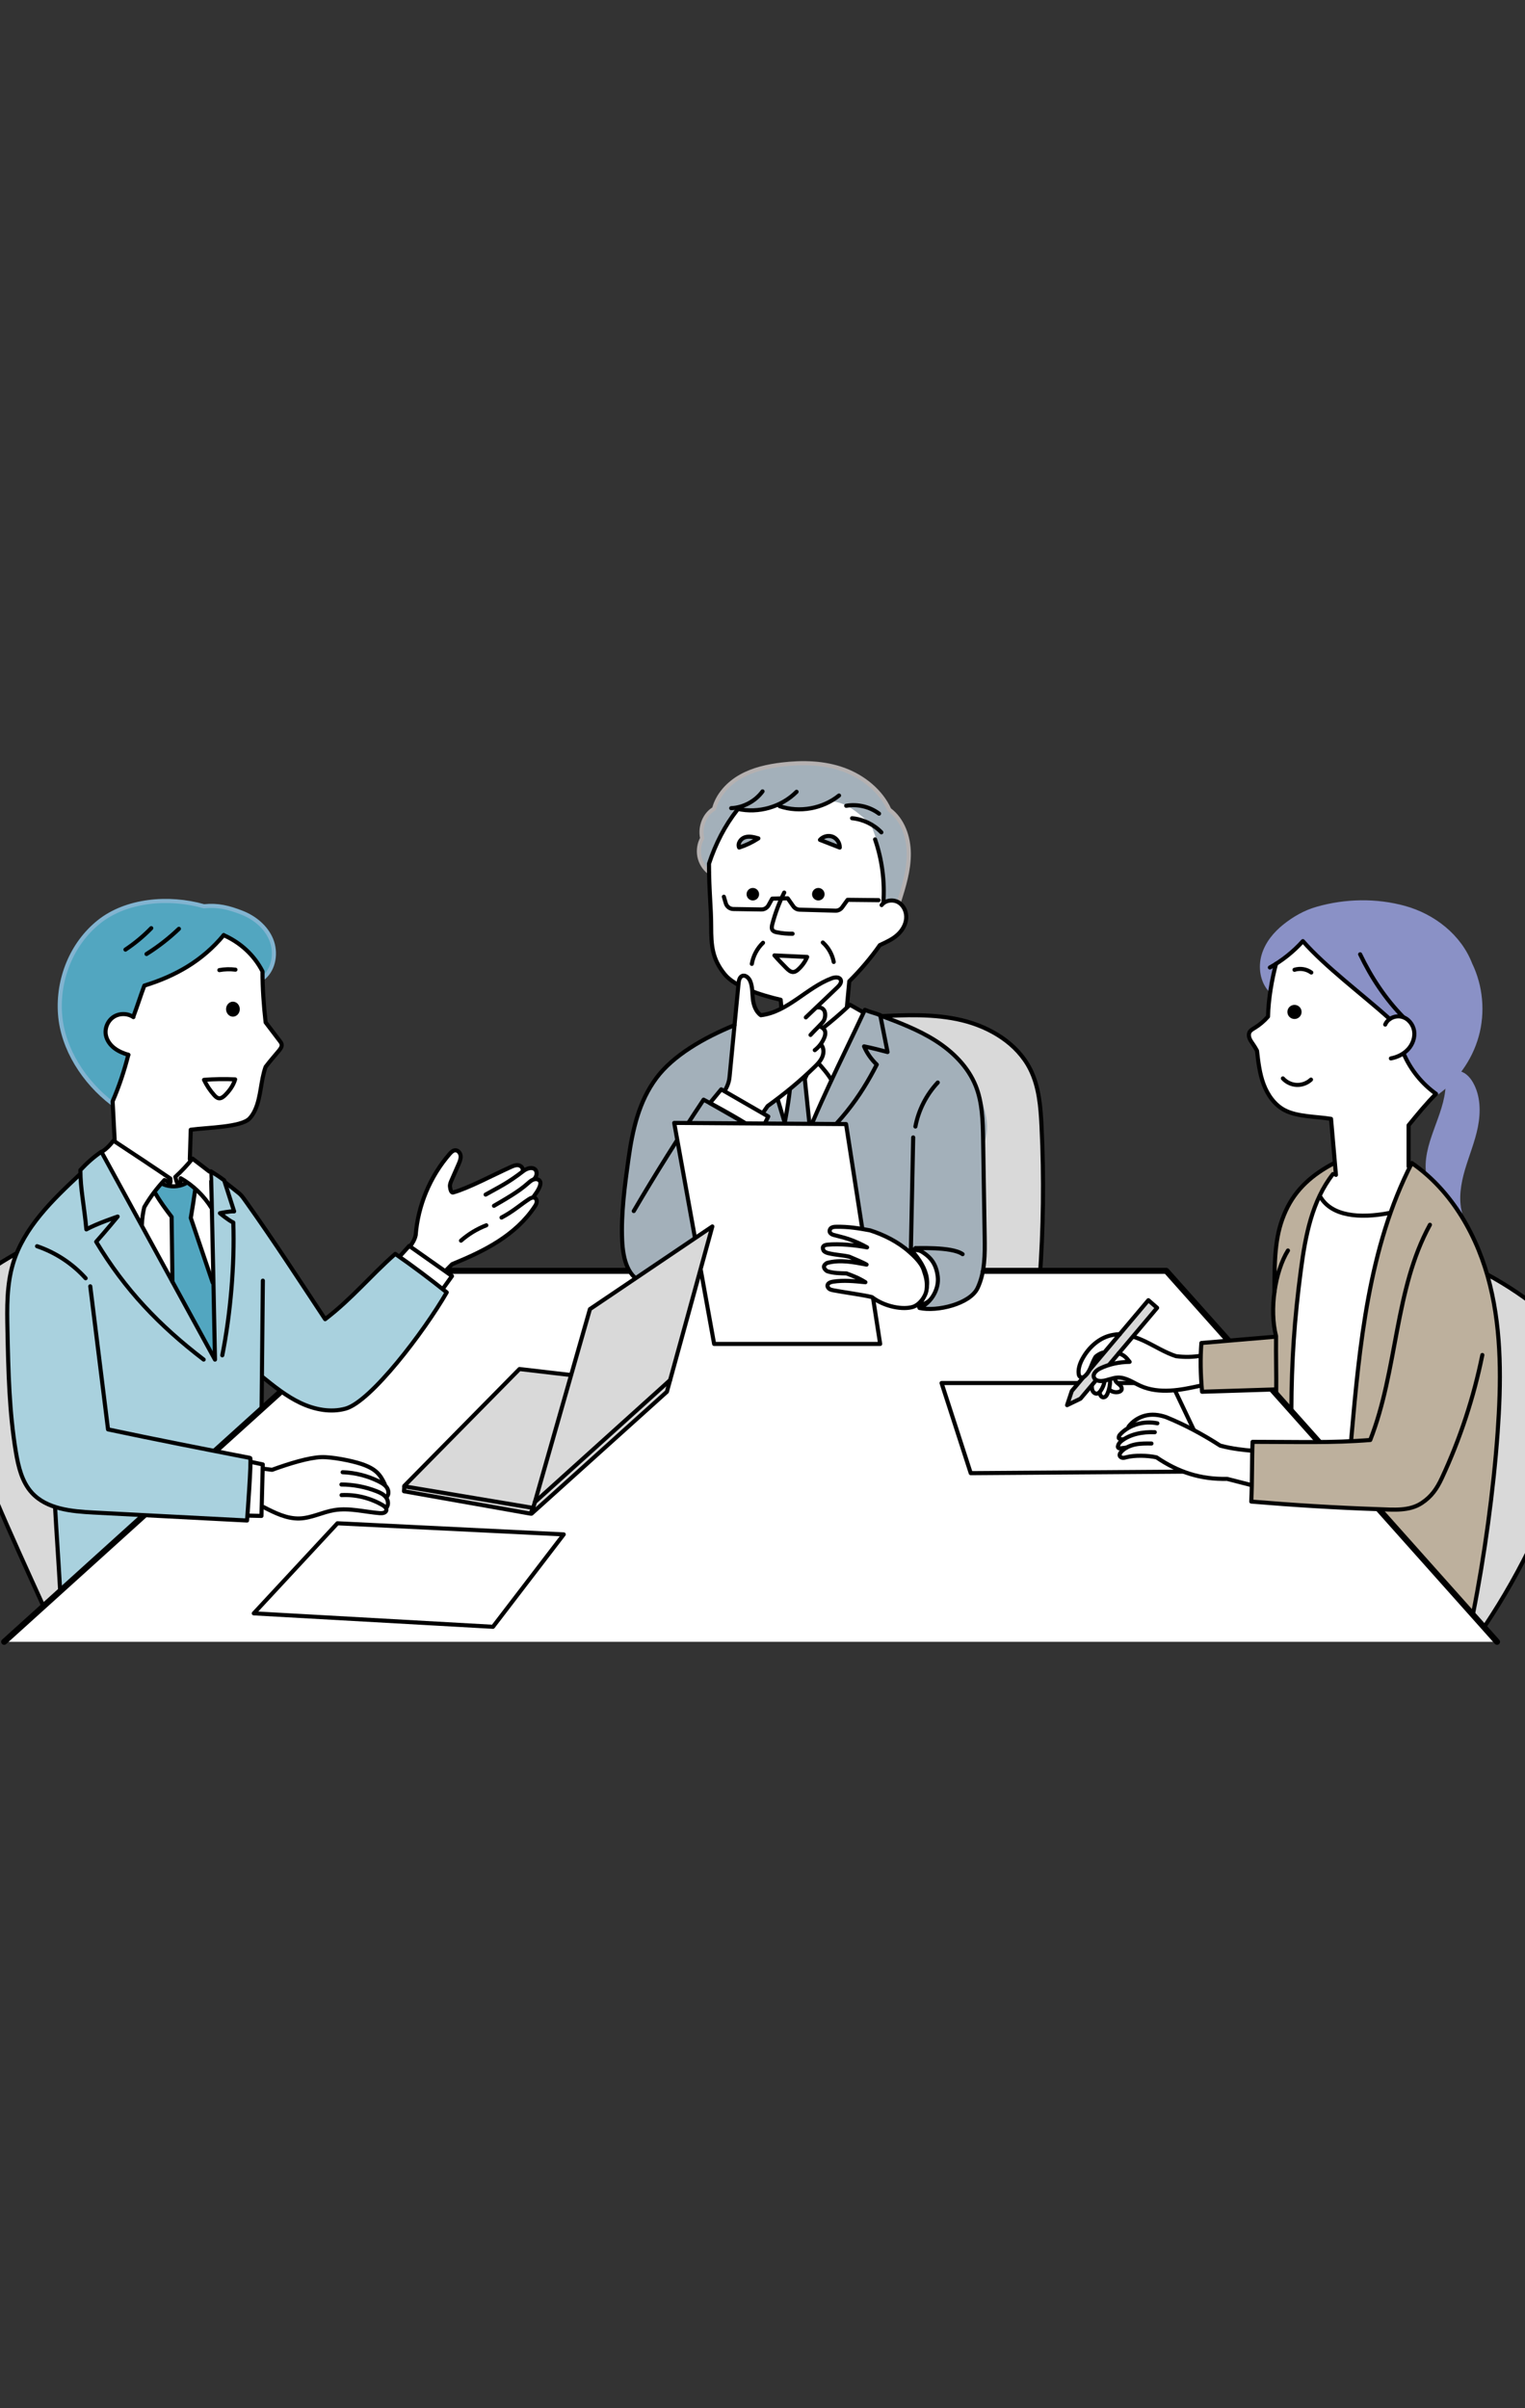 <?xml version="1.0" encoding="UTF-8"?>
<svg id="_レイヤー_2" data-name="レイヤー 2" xmlns="http://www.w3.org/2000/svg" xmlns:xlink="http://www.w3.org/1999/xlink" viewBox="0 0 380 600">
  <rect x="0" y="0" width="380" height="600" fill="#333333" stroke="none"/>
  <defs>
    <style>
      .cls-1 {
        stroke: #82b4d1;
      }

      .cls-1, .cls-2, .cls-3, .cls-4, .cls-5, .cls-6 {
        fill: none;
      }

      .cls-1, .cls-2, .cls-4, .cls-5, .cls-7, .cls-8, .cls-6, .cls-9, .cls-10 {
        stroke-linecap: round;
        stroke-linejoin: round;
      }

      .cls-1, .cls-2, .cls-4, .cls-5, .cls-7, .cls-8, .cls-9, .cls-10 {
        stroke-width: 1.02px;
      }

      .cls-11, .cls-3, .cls-12, .cls-13, .cls-14, .cls-15, .cls-16, .cls-17, .cls-18 {
        stroke-width: 0px;
      }

      .cls-11, .cls-7 {
        fill: #a3b0ba;
      }

      .cls-2, .cls-10 {
        stroke: #8a91c6;
      }

      .cls-19 {
        clip-path: url(#clippath);
      }

      .cls-4, .cls-7, .cls-8, .cls-6, .cls-9 {
        stroke: #000;
      }

      .cls-12, .cls-8 {
        fill: #d9d9d9;
      }

      .cls-5 {
        stroke: #b5b1b1;
      }

      .cls-13 {
        fill: #000;
      }

      .cls-14, .cls-10 {
        fill: #8a91c6;
      }

      .cls-15 {
        fill: #a9d1de;
      }

      .cls-16 {
        fill: #52a6c0;
      }

      .cls-6 {
        stroke-width: 1.5px;
      }

      .cls-9, .cls-17 {
        fill: #fff;
      }

      .cls-18 {
        fill: #bdb09d;
      }
    </style>
    <clipPath id="clippath">
      <rect class="cls-3" width="380" height="600"/>
    </clipPath>
  </defs>
  <g id="_イラスト_画像" data-name="イラスト・画像">
    <g class="cls-19">
      <g id="_会議" data-name="会議">
        <path class="cls-8" d="M218.29,253.24c7.18-.37,14.48-.72,21.47.97,6.99,1.7,13.74,5.77,16.96,12.2,2.19,4.36,2.58,9.38,2.81,14.25.62,12.72.46,25.48-.47,38.18h-59.04l18.27-65.6Z"/>
        <g>
          <path class="cls-12" d="M391.87,359.02c2.17-7.49,2.66-15.8-.58-22.89-2.07-4.55-5.56-8.34-9.49-11.43-3.93-3.09-8.32-5.53-12.78-8.07,3.97,13.49,5.19,27.79,3.9,42.08-.91,14.55-2.88,29.04-5.86,43.31.84,1.07,1.68,2.13,2.77,3.28,9.79-14.36,17.4-30.28,22.04-46.27Z"/>
          <path class="cls-4" d="M368.85,316.63c5.06,2.55,9.96,5.73,14.41,9.24,4.45,3.51,7.62,7.85,9.29,13.26,2.21,7.14.83,14.11-1.35,21.25-4.82,15.78-11.95,30.84-21.09,44.57"/>
        </g>
        <g>
          <path class="cls-12" d="M10.7,399.94c-7.92-17.42-16.29-35.54-22.06-53.78-1.61-5.09-3.06-10.49-1.9-15.7.98-4.38,3.74-8.19,7.07-11.18,3.34-2.99,7.25-5.26,11.13-7.62,4.25-1.85,8.5-3.69,12.75-5.54l13.17,75.83-20.17,18Z"/>
          <path class="cls-4" d="M4.95,311.76c-3.88,2.25-7.79,4.51-11.13,7.51-3.34,2.99-6.1,6.81-7.07,11.18-1.16,5.21.29,10.62,1.9,15.7,5.77,18.25,14.14,36.36,22.06,53.78"/>
        </g>
        <path class="cls-15" d="M19.84,291.59c1.65-1.78,3.52-3.36,5.54-4.69,6.79,12.46,13.58,24.93,20.46,37.41,2.32,4.9,4.92,9.68,7.76,14.29-.19-11.92-.39-23.83-.74-35.86-.21-3.63-.31-7.27-.3-10.9,1.13.68,2.27,1.35,3.4,2.12.08.33.17.66.33,1.02,1.29.69,2.53,1.49,3.85,2.72,7.12,10.21,14.08,20.53,20.84,30.9,6.25-4.86,12.06-10.3,17.7-16.16,4.35,3.01,8.59,6.18,12.8,9.71-5.11,8.19-10.98,15.9-17.57,22.95-2.13,2.27-4.42,4.54-7.33,5.65-3.65,1.39-7.84.74-11.39-.9-3.55-1.64-6.59-4.18-10.02-6.65,0,2.57,0,5.14,0,7.7,0,0-50.25,45.33-50.29,44.96-.34-6.89-.69-13.78-1.05-20.78-2.99-.35-5.56-2.46-7.14-5.03-1.58-2.57-2.3-5.56-2.83-8.53-1.43-7.91-1.71-15.97-1.98-24-.32-9.44-.58-19.24,3.39-28.26,3.82-6.31,8.83-11.9,14.6-16.48.02-.45.05-.91-.04-1.22Z"/>
        <path class="cls-10" d="M360.73,270.43c-.25,7.73-6.13,14.86-4.78,22.48.75,4.2,3.86,7.91,7.87,9.37-.95-3.58-.32-7.4.72-10.96,1.04-3.56,2.5-7,3.22-10.64s.65-7.61-1.21-10.81c-.75-1.29-1.95-2.51-3.45-2.56-1.5-.05-2.33,1.63-2.38,3.12Z"/>
        <g>
          <path class="cls-17" d="M328.86,297.69c1.64,2.84,4.9,4.43,8.14,4.86,3.25.43,6.54-.13,9.4-.75-4.89,16.75-7.9,34.05-9.22,51.16-.18,4-.94,10.64-1.12,14.64-5-5.68-9.31-10.31-14.29-16.03.18-3.76.26-11.22.37-14.76.91-13.22,1.87-26.67,6.71-39.12Z"/>
          <path class="cls-18" d="M324.78,312.06c.87-5.52,2.7-10.87,4.99-15.97.72-1.61,1.24-2.29,1.61-2.55-.18-.87-.47-2.18-.62-2.93-4.32,2.56-6.72,4.78-9.24,9.16-1.64,2.85-2.54,6.07-3.02,9.32-.48,3.25-.55,6.55-.6,10.01-1.02,4.69-.98,9.6-.07,14.22-.03,5.25-.06,10.51-.09,15.76,0,0,3.83,4.77,4.02,4.46.03-13.97,1.1-29.31,3.02-41.48Z"/>
          <path class="cls-18" d="M368.64,311.82c3.12,7.68,4.5,15.99,4.93,24.27s-.06,16.58-.54,24.86c-1.13,13-3.44,28.47-5.96,41.05-10.53-11.13-19.96-22.74-30.38-33.16-.34-2.15-.02-7.94.02-9.86.77-9.77,1.65-19.19,2.92-28.56,2.05-13.96,6.07-27.69,12.32-40.55,7.6,5.28,13.13,13.16,16.7,21.95Z"/>
        </g>
        <polygon class="cls-17" points="1.04 409.05 103.28 316.63 290.62 316.63 373.03 409.05 1.04 409.05"/>
        <polygon class="cls-9" points="241.89 367.03 234.62 344.58 291.91 344.58 302.39 366.6 241.89 367.03"/>
        <polyline class="cls-6" points="1.04 409.05 103.28 316.63 290.62 316.63 373.03 409.05"/>
        <g>
          <path class="cls-18" d="M330.15,291.08c.82-.58,1.64-1.16,2.46-1.74.05.97.22,1.94.52,2.86-.78.38-1.5.9-2.1,1.52-.22-.93-.44-1.86-.88-2.64Z"/>
          <g>
            <path class="cls-17" d="M317.94,240.4c-1.39,4.16-2.07,8.56-1.98,12.96-1.3,1.02-2.6,2.05-3.9,3.07-.32.25-.65.52-.83.88-.36.75.04,1.65.55,2.31s1.15,1.28,1.6,2.13c.24,2.66.49,5.34,1.33,7.88.84,2.53,2.33,4.94,4.58,6.38,1.46.93,3.16,1.41,4.86,1.75,2.42.47,4.89.68,7.42.86.42,4.57.83,9.14,1.03,13.7-1.77,1.6-3.06,3.73-3.72,6.2,1.87,2.52,4.94,3.96,8.04,4.41,3.11.45,6.27-.01,9.51-.64,1.26-3.85,2.83-7.59,4.56-11.27,0-3.52-.02-7.03-.08-10.73,2.2-2.46,4.41-4.92,6.56-7.52-1.27-1.76-2.84-3.29-4.22-4.96-1.39-1.67-2.63-3.55-3.08-5.67.76-.84,1.5-1.73,1.95-2.78.45-1.05.57-2.28-.05-3.3-.28-1.23-1.23-2.28-2.42-2.68-1.19-.4-2.56-.6-3.66.21-7.32-6.23-14.45-12.27-21.47-18.91-1.95,2.2-4.2,4.13-6.58,5.72Z"/>
            <path class="cls-14" d="M357.27,229.44c6.97,4.71,11.44,12.93,11.61,21.34s-4.45,16.79-11.22,21.79c-3.57-2.81-5.88-6.07-7.99-9.74,1.25-1.07,2.25-2.48,2.59-4.08.34-1.61-.07-3.41-1.26-4.54-1.19-1.13-3.2-1.39-4.52-.42-7.7-6.11-14.91-12.49-21.88-19.13-1.93,2.06-4.1,3.88-6.48,5.33-.81,2.27-1.32,4.45-1.6,6.65-2.05-2.21-2.51-5.59-1.66-8.48.85-2.89,2.83-5.33,5.22-7.22,3.66-3.68,9.02-5.1,14.17-5.64,7.46-.79,15.72-.78,23.02,4.16Z"/>
            <path class="cls-2" d="M316.48,246.61c-2.01-2.28-2.47-5.67-1.62-8.59.85-2.92,2.87-5.39,5.25-7.29,2.38-1.9,5.09-3.47,8.14-4.33,7.06-2.01,14.69-2.15,21.77-.19,7.07,1.96,13.63,6.97,16.34,14.03,2.67,5.5,3.25,11.98,1.61,17.87-1.64,5.89-5.49,11.13-10.32,14.46"/>
            <path class="cls-4" d="M317.96,240.14c-1.02,3.77-1.91,8.86-1.99,13.13-.98,1.13-2.14,2.11-3.42,2.88-.44.27-.92.53-1.17.98-.38.68-.11,1.53.29,2.19s.92,1.28,1.55,2.47c.32,2.83.65,5.69,1.65,8.35,1,2.66,2.74,5.16,5.27,6.47,3.16,1.65,7.91,1.56,11.53,2.15.41,4.65.81,9.31,1.22,13.96"/>
            <path class="cls-4" d="M350.99,290.62v-10.26c2.21-2.71,4.47-5.47,6.84-7.83-3.52-2.52-6.33-6.01-8.05-9.98"/>
            <path class="cls-4" d="M316.43,241.05c2.92-1.62,5.87-3.93,8.22-6.57,5.65,6.44,14.76,13.21,21.66,19.4"/>
            <path class="cls-4" d="M338.92,237.76c2.73,5.71,6.3,11.11,10.73,15.63"/>
            <path class="cls-4" d="M345.17,255.27c.63-1.53,2.51-2.35,4.12-1.95s2.82,1.9,3.08,3.53c.26,1.63-.37,3.34-1.48,4.56-1.12,1.22-2.68,1.98-4.31,2.29"/>
            <path class="cls-4" d="M322.56,241.62c1.4-.45,3.01-.19,4.19.68"/>
            <path class="cls-4" d="M319.67,268.68c.87.97,2.14,1.57,3.44,1.62,1.3.06,2.61-.43,3.56-1.32"/>
            <ellipse class="cls-13" cx="322.56" cy="252.12" rx="1.77" ry="1.76"/>
          </g>
          <g>
            <path class="cls-4" d="M332.14,292.52c-5.22,6.67-6.86,15.4-7.97,23.79-1.64,12.37-2.34,22.78-2.39,35.26"/>
            <path class="cls-4" d="M332.48,289.76c-5.4,2.84-9.6,6.42-12.12,11.97-2.52,5.55-2.8,10.84-2.8,20.12"/>
            <path class="cls-4" d="M336.68,358.78c2.08-23.69,4.37-48.1,15.12-69.01,10.13,6.99,16.53,18.46,19.48,30.41,2.95,11.95,2.77,24.44,1.9,36.71-1.02,14.38-3.3,30.99-6.12,45.13"/>
            <g>
              <g>
                <path class="cls-17" d="M272.05,345.36c-.18.49,0,1.09.42,1.39.42.31,1.05.29,1.45-.03-.2.43.08.99.52,1.17.44.18.97.03,1.33-.28s.56-.78.66-1.24c.68.25,1.4.4,2.12.42.25,0,.52,0,.72-.16.32-.27.24-.78.05-1.15-.4-.8-1.12-1.38-1.74-2.15,1.47-.21,2.97.17,4.35.72,1.38.55,2.69,1.28,4.08,1.81,1.39.53,2.9.87,4.31.69,3.01-.23,6-.65,8.95-1.27-.06-2.48-.11-4.96-.17-7.45-2.06.15-4.14.16-6.44.06-1.97-1-3.85-2.19-5.81-3.21s-4.04-1.89-6.23-2.2-4.52-.01-6.13,1.1c-2.92,1.53-5.14,4.35-5.93,7.55-.15.61-.2,1.38.32,1.74.27.19.63.2.95.12.32-.09.6-.26.88-.44.51.91.92,1.88,1.33,2.83Z"/>
                <path class="cls-4" d="M282.49,333.07c1.02.32,2.02.74,2.97,1.2,2.52,1.22,4.91,2.75,7.57,3.61,2.12.28,4.29.24,6.4-.14"/>
                <path class="cls-4" d="M272.07,345.07c-.01.48-.02.97.17,1.41.19.44.64.8,1.12.73.38-.06.66-.37.89-.68.53-.75.88-1.62,1.01-2.53"/>
                <path class="cls-4" d="M274,346.95c.06.25.11.5.24.72s.33.41.58.46c.27.05.54-.08.73-.26.19-.19.32-.44.42-.68.43-1.01.66-2.11.64-3.21"/>
                <path class="cls-4" d="M276.62,346.37c.58.44,1.36.6,2.07.44.3-.07.6-.21.75-.48.17-.33.04-.75-.19-1.04-.23-.29-.56-.49-.84-.74-.28-.24-.54-.56-.56-.94"/>
                <polygon class="cls-8" points="267.07 346.56 286.15 323.94 288.33 325.84 269.24 348.47 265.9 350.09 267.07 346.56"/>
                <path class="cls-17" d="M279.33,339.37c-1.91.13-3.86.46-5.48,1.48-.47.3-.92.67-1.16,1.18-.24.51-.22,1.16.17,1.57.44.45,1.15.45,1.78.38,1.44-.16,2.85-.49,4.21-.87.64.02,1.25.3,1.82.58.58.29,1.16.59,1.8.67.64.08,1.36-.12,1.71-.65.26-.39.28-.89.2-1.35-.2-1.07-.99-1.98-1.95-2.49s-2.09-.58-3.08-.51Z"/>
                <path class="cls-4" d="M299.05,345.26c-2.46.53-4.94,1.07-7.45,1.2-2.52.14-5.1-.13-7.4-1.16-1.86-.83-3.63-2.16-5.67-2.08-1.35.05-2.61.73-3.96.85-.77.07-1.71-.16-1.98-.88-.35-.95.65-1.82,1.56-2.26,2.22-1.06,4.69-1.59,7.33-1.63-.88-1.14-1.36-1.66-2.71-2.14"/>
                <path class="cls-17" d="M268.69,342.35c.16.57.82.94,1.38.78.59-.17.94-.77,1.2-1.32.57-1.22,1.05-2.49,1.32-3.64.32-.11.65-.21.94-.4.29-.18.53-.46.61-.79.04-.19.03-.39,0-.58-.14-.7-.6-1.28-1.04-1.83-1.62,1.22-2.91,2.86-3.73,4.71-.42.95-.96,2.05-.68,3.07Z"/>
                <path class="cls-4" d="M274.78,337.01c-.53.14-1.48.67-1.83,1.09-1.06,1.83-1.25,3.7-2.83,4.93-.47.36-1.17.08-1.29-.5-.26-1.26.2-2.69.83-3.87,1.59-3,4.37-5.53,7.72-6.08.59-.1,1.05-.18,1.64-.16"/>
              </g>
              <path class="cls-18" d="M317.81,346.17c-6.09.19-12.19.39-18.28.58-.38-4.3-.47-8.15-.17-12.15,6.95-.58,12.23-1.04,18.52-1.49-.23,4.33-.29,8.67-.07,13.05Z"/>
              <path class="cls-4" d="M317.81,346.17c-6.09.19-12.19.39-18.28.58-.38-4.3-.47-8.15-.17-12.15,6.95-.58,12.23-1.04,18.27-1.55"/>
            </g>
            <path class="cls-4" d="M320.93,311.56c-3.29,5.3-4.65,14.83-2.96,21.33-.06,5.44.09,9.01.03,14.45"/>
            <path class="cls-4" d="M329.02,298.21c2.85,4.83,9.82,5.42,17.14,4.01"/>
            <g>
              <g>
                <path class="cls-17" d="M304.28,360.12c-3.18-2.26-6.58-4.2-10.14-5.79-1.67-.75-3.4-1.42-5.21-1.7-1.81-.27-3.73-.12-5.36.72-.87.45-1.64,1.09-2.18,1.91-.72.7-1.57,1.28-2.32,1.97-.16.15-.32.32-.42.52-.1.2-.13.45-.02.65.09.18.28.29.48.34.19.05.4.05.6.04-.38.23-.76.46-1,.82-.24.36-.28.89.03,1.19.35.35.92.25,1.4.12-.33.22-.68.45-.89.79-.22.34-.27.81-.02,1.12.32.4.94.35,1.45.27,2.37-.36,4.79-.42,7.44-.2,5.01,3.95,11.54,5.92,17.77,5.53,1.95.57,3.9,1.15,5.85,1.72.44-2.5.58-5.06.41-7.6-.02-.3-.07-.65-.32-.83-.12-.08-.27-.11-.41-.14-2.37-.46-5.14-.05-7.13-1.47Z"/>
                <path class="cls-4" d="M286.92,359.65c-1.34-.02-2.7-.03-4.01.23s-2.61.83-3.52,1.82c-.25.27-.48.63-.37.99.09.31.42.49.74.52.32.03.63-.07.94-.15,2.01-.52,5.21-.46,7.47.03,5.39,3.67,10.9,5.51,17.6,5.37,2.14.53,4.03,1.05,6.17,1.58"/>
                <path class="cls-4" d="M287.75,356.83c-3.01-.12-6.16.44-8.43,2.28-.38.31-.69.78-.76,1.24-.05.29.2.54.49.51l1.62-.19"/>
                <path class="cls-4" d="M288.39,354.61c-3.33-.67-6.99.31-9.28,2.78-.17.18-.38.51-.34.88.03.24.64.36,1.11.33"/>
                <path class="cls-4" d="M281.22,355.43c1.02-1.33,2.49-2.3,4.11-2.72,1.62-.42,3.38-.28,5.28.38,4.59,1.87,8.99,4.22,13.44,7.08,3.05.83,6.16,1.12,7.88,1.26"/>
              </g>
              <path class="cls-18" d="M347.87,332.64c-1.16,8.81-3.27,17.49-6.61,26.16-9.73.41-19.47.56-29.21.43-.09,4.94-.18,9.88-.27,14.82,12.42,1.2,24.88,1.98,37.4,2.37,4.78-.84,8.97-4.42,10.44-9.02,4.31-9.57,7.59-19.61,9.76-29.88l-21.51-4.88Z"/>
              <path class="cls-4" d="M356.31,305.15c-8.87,16.2-7.98,36.01-14.87,53.62-9.56.77-18.28.46-29.32.46-.18,3.51-.08,10.07-.33,14.88,10.49.88,21,1.53,31.52,1.89,3.98.13,7.84.55,10.98-1.54,2.41-1.6,3.76-3.56,4.98-6.18,4.56-9.79,7.96-20.11,10.1-30.69"/>
            </g>
          </g>
        </g>
        <g>
          <g>
            <path class="cls-11" d="M221.67,201.83c3.35,2.51,4.83,6.93,4.8,11.12s-1.34,8.25-2.65,12.23c-1.07-.8-2.63-.87-3.78-.17-.08-.03-43.16-7.61-43.16-7.61-1.23-.94-2.13-2.31-2.5-3.81-.37-1.5-.21-3.13.45-4.54-.53-2.78.68-5.92,3.08-7.86,1.65-3.95,5.06-7,8.95-8.78s8.23-2.39,12.51-2.4c4.47-.01,9,.62,13.05,2.52s7.56,5.16,9.25,9.31Z"/>
            <path class="cls-17" d="M216.81,204.99c2.7,6.26,3.92,13.16,3.53,19.97.78-.42,1.83-.63,2.82-.43.99.19,1.92.82,2.37,1.73.42.86.39,1.89.18,2.82-.68,2.95-3.17,5.4-6.14,6.03-2.51,3.19-5.09,6.25-7.83,9.16-.42,2.23-.63,4.64-.61,7.05-3.3,3.65-6.82,7.12-10.51,10.39-2.42-2.21-4.41-4.58-6.24-7.07.4-1.85.36-3.67.07-5.45-2.88-.86-5.97-1.48-8.81-2.78s-5.43-3.37-6.75-6.2c-1.09-2.34-1.23-5-1.36-7.58-.28-5.79-.55-11.58-.83-17.38,1.7-4.71,4.06-9.15,7.11-13.57,3.29.69,6.79.29,9.92-1.06,4.2,1.69,9.16,1.37,13.28-.97,1.96.07,3.84.87,5.46,1.97,1.63,1.1,3.03,2.49,4.33,3.39Z"/>
            <path class="cls-5" d="M176.69,217.32c-1.23-.97-2.1-2.38-2.41-3.92s-.06-3.18.69-4.55c-.65-3.02.73-6.06,2.96-7.34.9-3.47,3.53-6.3,6.65-8.06,3.12-1.76,6.69-2.54,10.25-2.97,5.18-.62,10.55-.49,15.44,1.3,4.9,1.79,9.29,5.4,11.33,9.95,3.33,2.46,4.84,6.82,4.86,10.96.02,4.15-1.24,8.18-2.48,12.13"/>
            <path class="cls-4" d="M183.68,201.82c-3.05,3.89-5.36,8.36-7.01,13.36,0,6.84.54,10.87.54,15.61,0,4.75.24,8.1,3.37,11.95,2.57,3.15,9.03,5.23,13.95,6.35.22,1.73.22,3.49,0,5.23"/>
            <path class="cls-4" d="M219.68,225.5c.94-1.25,2.9-1.48,4.23-.67,1.34.81,2.03,2.48,1.89,4.04-.14,1.56-1,2.99-2.17,4.04-1.16,1.05-2.6,1.74-4.39,2.56-2.26,3.23-4.84,6.25-7.61,9-.2,2.17-.41,4.34-.61,6.51"/>
            <path class="cls-7" d="M188.97,208.88c-1.08-.31-2.23-.61-3.3-.29-1.07.32-1.95,1.55-1.49,2.57,1.65-.53,3.23-1.27,4.79-2.28Z"/>
            <path class="cls-7" d="M204.32,209.25c.75-.87,2.07-1.21,3.15-.79,1.07.42,1.82,1.56,1.78,2.71-1.69-.66-3.39-1.32-4.93-1.92Z"/>
            <path class="cls-4" d="M180.37,223.42l.49,1.65c.25.82,1,1.39,1.86,1.41l7,.11c.73.01,1.4-.38,1.76-1.01l.94-1.69,3.86-.08,1.4,1.99c.36.51.94.82,1.56.84l8.95.25c.65.02,1.27-.29,1.65-.82l1.36-1.88,7.73.08"/>
            <path class="cls-13" d="M186.03,222.79c0-.86.7-1.56,1.56-1.56s1.56.7,1.56,1.56-.7,1.56-1.56,1.56-1.56-.7-1.56-1.56Z"/>
            <path class="cls-13" d="M202.35,222.79c0-.86.7-1.56,1.56-1.56s1.56.7,1.56,1.56-.7,1.56-1.56,1.56-1.56-.7-1.56-1.56Z"/>
            <path class="cls-4" d="M195.41,222.38c-1.25,2.51-2.24,5.14-2.96,7.85-.14.53-.25,1.15.1,1.57.25.3.65.4,1.03.48,1.29.26,2.61.38,3.92.36"/>
            <path class="cls-4" d="M192.98,238.04c2.72.13,5.44.26,8.15.38-.51,1.2-1.29,2.28-2.26,3.14-.33.3-.72.58-1.16.61-.68.05-1.26-.47-1.74-.96-1.03-1.05-2.06-2.09-2.99-3.18Z"/>
            <path class="cls-4" d="M190.13,234.89c-1.46,1.4-2.45,3.27-2.79,5.26"/>
            <path class="cls-4" d="M205.03,234.82c1.4,1.26,2.37,2.99,2.72,4.85"/>
            <g>
              <path class="cls-4" d="M182.2,201.35c3.05-.14,6-1.72,7.81-4.18"/>
              <path class="cls-4" d="M183.78,201.52c5.19,1.19,10.95-.47,14.71-4.25"/>
              <path class="cls-4" d="M194.29,200.87c4.95,1.65,10.72.61,14.78-2.67"/>
              <path class="cls-4" d="M210.86,200.76c2.84-.5,5.88.23,8.18,1.96"/>
              <path class="cls-4" d="M212.32,203.86c2.74.26,5.38,1.53,7.3,3.51"/>
              <path class="cls-4" d="M218.05,209.13c1.74,5.05,2.45,10.46,2.07,15.79"/>
            </g>
          </g>
          <g>
            <path class="cls-17" d="M193.65,252.58c2.03,3.07,3.19,4.98,5.42,8,4.46-3.1,9.31-6.23,12.54-10.25.67.22,3.42,1.99,3.5,2.1-5.75,12.17-11.7,24.64-17.46,36.81-4.11-11.57-7.48-23.4-10.08-35.4.26,0,3.71-.86,6.07-1.26Z"/>
            <path class="cls-11" d="M194.65,264.04c1.53-1.33,2.87-2.6,4.41-3.85,1.28.93,2.72,2.41,3.74,3.43-.07.24-1.78,4.51-2.06,5.01.34,3.67.67,7.34.96,10.82.26,1.44.52,2.88.83,4.29-1.18,1.84-2.49,4.88-3.67,6.57-1.53-1.7-2.94-4.9-4.23-6.52,1.25-4.76,1.6-9.48,2.14-14.65-.85-1.82-1.33-3.36-2.12-5.11Z"/>
            <path class="cls-4" d="M202.79,263.71c-.18.42-2.13,4.93-2.25,5.11.46,4.61,1.12,10.6,1.58,15.22"/>
            <path class="cls-4" d="M194.65,264.34c-.02.25,1.81,2.94,2.39,4.78-.37,5.02-1.37,9.97-2.34,14.92"/>
            <path class="cls-4" d="M192.2,268.04c.6-1,3.16-5.61,6.59-7.53-2.17-2.7-3.22-4.8-5.22-8.05-1.82.5-3.64,1-5.45,1.5"/>
            <path class="cls-4" d="M215.11,252.22c-1.3-.73-2.03-1.16-3.33-1.89-2.23,2.16-7.04,6.36-12.49,10.09,2.27,1.89,6.48,6.11,7.9,8.7"/>
          </g>
          <path class="cls-11" d="M198.29,288.74c1.16-3.52,3.24-7.21,4.73-10.6,3.97-8.82,8.21-17.72,12.59-26.52,1.4.18,2.75.71,4.09,1.53,4.83,1.77,9.53,3.92,14.15,6.64,3.98,2.57,7.47,6.11,9.29,10.49,4.8,11.51,2.16,12.17,1.47,18.44.64,9.29.72,18.61.24,27.91,0,0-87.86,0-88.42-.47-1.86-7.15-2.1-14.72-.57-22.41.97-7.62,2.01-15.48,5.93-22.08,3.31-5.58,8.51-9.88,14.24-12.91,5.74-3.04,10.48-5.18,11.91-5.18l10.34,35.17Z"/>
          <path class="cls-4" d="M198.21,288.64c-3.49-11.64-6.98-23.28-10.47-34.92"/>
          <path class="cls-4" d="M198.85,288.7c4.91-13.22,10.33-23.55,16.66-37.1,1.52.63,2.53.79,3.83,1.33.62,3.27,1.19,5.91,1.82,9.18-1.86-.49-3.72-.98-5.85-1.41.7,1.65,1.73,3.15,3.16,4.54-4.06,7.92-9.17,15.29-19.62,23.45Z"/>
          <g>
            <g>
              <path class="cls-17" d="M181.72,269.3c.89-7.89,1.62-15.8,2.21-23.72.05-.69.12-1.44.57-1.97.45-.53,1.43-.65,2.07.06.44,1.44.77,2.92.99,4.41.15,1.04.26,2.11.7,3.06s1.32,1.78,2.47,1.74c2.5-.56,4.73-1.93,6.83-3.39,2.1-1.47,4.12-3.06,6.36-4.17,1.24-.78,2.6-1.37,4.02-1.76.47-.13,1.04-.21,1.39.13.28.27.31.73.16,1.09s-.42.65-.69.93c-1.67,1.72-3.35,3.44-5.02,5.17.71-.06,1.4.46,1.66,1.12.27.67.17,1.43-.11,2.09-.28.66-.73,1.23-1.18,1.79.64-.11,1.27.4,1.46,1.03.19.62.04,1.3-.22,1.9-.26.6-.62,1.15-.78,1.78.76,1.15.55,2.73-.14,3.91-.7,1.19-1.8,2.07-2.88,2.92-3.49,2.76-6.98,5.51-10.37,8.17-.41.58-.82,1.17-1.22,1.75-3.3-1.59-6.45-3.47-9.41-5.62.39-.76,1.05-1.45,1.16-2.42Z"/>
              <path class="cls-4" d="M180.67,271.65c.51-.96,1.01-1.93,1.14-3.55.74-7.69,1.48-15.38,2.22-23.07.07-.72.23-1.58.9-1.87.81-.34,1.65.45,2,1.26.6,1.4.5,2.98.67,4.49.17,1.51.74,3.16,1.99,4.03,6.65-.77,11.39-6.85,17.66-9.2.78-.29,1.88-.4,2.23.35.31.66-.27,1.38-.8,1.88-2.63,2.5-5.25,5-7.88,7.51"/>
              <path class="cls-4" d="M203.75,250.99c.75-.1,1.53.33,1.75,1.06.22.73.11,1.68-.29,2.33-.4.65-2.37,2.47-3.24,3.47"/>
              <path class="cls-4" d="M204.26,255.76c.55.07,1.25.72,1.35,1.27.1.55-.02,1.03-.23,1.55-.5,1.2-1.32,2.27-2.35,3.06"/>
              <path class="cls-4" d="M204.68,260.36c.66.85.62,2.08.18,3.06-.44.98-1.21,1.77-1.99,2.51-3.48,3.38-7.22,6.49-11.59,9.64-.43.61-.85,1.22-1.28,1.83"/>
            </g>
            <polygon class="cls-9" points="176.89 274.83 179.71 271.41 191.44 278.17 189.51 282.07 176.89 274.83"/>
            <path class="cls-11" d="M155.13,308.11c.09,2.01.18,4.05.75,5.99.56,1.94,1.66,3.79,3.35,4.87,1.72,1.1,3.88,1.3,5.9,1.02,4.69-.64,8.95-3.85,10.85-8.18l-20.85-3.7Z"/>
            <path class="cls-4" d="M157.92,301.73c5.44-9.3,11.19-18.41,17.4-27.75,5.44,2.91,10.88,5.82,17.01,10.3-4.14,11.27-10.38,21.76-18.31,30.77-3.32,3.78-7.7,6.13-13.11,4.71-4.51-1.19-5.67-6.07-5.88-10.74-.3-6.66.66-13.72,1.58-20.32,1.02-7.27,2.56-14.22,6.94-20.11,4.19-5.62,11.72-10,19.47-13.17"/>
          </g>
          <g>
            <path class="cls-9" d="M228.85,325.41c3.59-4.96,2.58-9.12-1.87-14.09,3.32,0,5.97,1.76,6.75,4.99,1.76,7.33-4.11,8.85-4.88,9.1Z"/>
            <path class="cls-11" d="M228.38,310.98c2.77,1.17,4.35,3.83,5.29,7.1.69,2.42-1.51,6.39-4.55,7.81,4.19.27,8.57.35,11.98-2.34.84-.67,1.95-1.59,2.63-2.42.68-.83,1.12-1.91.99-2.97-.2-1.6-1.54-4.37-2.93-5.2-4.12-2.46-8.85-1.74-13.4-1.98Z"/>
            <path class="cls-4" d="M219.2,252.94c4.77,1.79,9.58,3.6,13.89,6.33,4.3,2.73,8.11,6.5,10.02,11.22,1.69,4.19,1.79,8.84,1.86,13.36.13,8.08.26,16.15.39,24.23.07,4.37.1,8.91-1.78,12.86-1.88,3.94-10.1,5.91-14.46,4.94,3.06-1.36,4.91-4.82,4.55-7.81-.47-3.96-2.49-5.51-5.56-7.12-.07.11,9-.45,11.75,1.52"/>
            <path class="cls-4" d="M233.67,269.71c-2.84,3.03-4.8,6.88-5.57,10.96"/>
            <path class="cls-4" d="M227.55,283.39c-.19,9.01-.38,18.78-.57,27.79"/>
            <polygon class="cls-9" points="168 279.77 177.95 334.84 219.32 334.84 210.82 280.06 168 279.77"/>
            <path class="cls-9" d="M226.6,311.91c-2.85-2.55-6.46-4.31-9.8-5.37-2.83-.53-5.51-.95-8.39-.89-.41,0-.83.03-1.19.22s-.57.67-.46,1.06c.12.39.53.63.93.74,1.08.31,2.42.59,3.64,1,1.63.55,3.12,1.22,4.73,2.11-2.92-.55-6.89-.96-9.85-.67-.43.04-.94.15-1.12.55-.14.33.04.9.32,1.12.29.22.65.37,1.01.45,2.15.5,3.44.46,5.19.87,1.24.54,3.4,1.41,4.32,1.97-3.22-.62-6.58-1.28-9.75-.43-.36.1-.84.56-.87.93-.04.43.51,1.05.92,1.18,1.59.49,3.16.47,4.68.52,1.52.56,3.04,1.12,4.73,2.19-2.69-.27-5.41-.55-8.08-.13-.59.09-1.29.34-1.36.93-.04.35.19.69.49.89.3.19.66.26,1.01.33,2.33.46,7.39,1.14,9.55,1.68,3.31,2.52,7.87,3.2,10.25,2.44,1.64-.53,3.21-2.61,3.39-4.32.21-1.96-.13-3.07-.76-4.95-.63-1.87-2.72-3.7-3.52-4.41Z"/>
          </g>
        </g>
        <g>
          <g>
            <path class="cls-16" d="M18.58,236.56c-3.37,6.27-4.36,13.78-2.72,20.7,1.64,6.92,5.89,13.19,11.95,17.25,1.81-3.79,3.21-7.76,3.9-11.76-1.52-.37-2.96-1.15-3.96-2.35-1-1.2-1.52-2.83-1.22-4.37.31-1.53,1.5-2.9,3.02-3.24,1.27-.29,2.59.12,3.82.55.8-2.53,1.61-5.06,2.62-7.85,7.55-2.23,14.45-6.64,19.9-12.49,4.23,1.65,7.74,5.06,9.44,9.17.08.47.15.94.23,1.41,2.16-1.54,3.16-4.42,2.79-7.05-.37-2.63-1.95-4.99-4.01-6.67-2.06-1.68-4.57-2.73-7.12-3.45-2.07-.59-4.24-.98-6.62-.57-5.93-1.7-12.36-1.92-18.23-.04-5.87,1.88-11.21,5.91-13.81,10.75Z"/>
            <path class="cls-17" d="M65.8,266.06c.33-.7,2.63-3.31,3.95-4.97.17-.21.34-.44.36-.71.02-.27-.13-.53-.28-.76-1.05-1.68-2.2-3.3-3.44-4.84-.88-4.27-1.14-8.52-.99-12.84-2.18-3.95-5.67-7.16-9.8-8.99-5.07,5.89-11.82,10.33-19.51,12.68-1.01,2.59-2.02,5.18-3.03,7.77-1.17-.98-2.95-1.08-4.28-.35-1.33.73-2.18,2.22-2.26,3.74-.07,1.52.59,3.03,1.67,4.11,1.08,1.07,2.55,1.71,3.94,2.06-1.05,4.01-2.45,7.94-4.09,11.8.09,3.23.3,6.46.73,9.65,4.46,3.02,8.92,6.04,13.49,9.04-.02.7-.04,1.41-.06,2.11.8-.02,1.6-.04,2.39-.06-.34-.75-.62-1.53-.88-2.37,1.47-1.12,2.8-2.41,3.82-3.96-.12-2.6-.11-5.2.2-7.79,2.94-.27,5.87-.54,8.81-.8,1.9-.17,3.94-.4,5.38-1.66.94-.83,1.5-2,1.89-3.19s1.83-9.29,2-9.66Z"/>
            <path class="cls-1" d="M65.73,243.56c2.58-2.26,3.16-6.28,1.86-9.45-1.3-3.17-4.18-5.51-7.38-6.75s-5.87-1.93-9.38-1.57c-8.85-2.52-19.37-1.55-26.17,3.88s-10.34,14.31-9.7,22.99c.64,8.69,6.02,16.91,12.93,22.21"/>
            <path class="cls-4" d="M55.74,232.99c4.06,1.8,7.55,4.88,9.67,9.03,0,4.19.29,8.38.78,12.7,1.18,1.56,2.36,3.11,3.55,4.67.18.24.37.49.43.78.12.57-.27,1.12-.64,1.57-1.06,1.28-2.17,2.52-3.34,4.06-1.26,3.48-1.1,7.38-2.63,10.75-.36.78-.81,1.53-1.41,2.15-2.13,2.16-10.53,2.21-14.62,2.77-.08,2.23-.15,5.11-.23,7.35"/>
            <path class="cls-4" d="M58.67,241.59c-1.33-.17-2.69-.13-4.01.11"/>
            <path class="cls-4" d="M58.58,268.92c-2.58-.12-5.17-.08-7.74.12.66,1.39,1.52,2.68,2.55,3.82.32.36.71.73,1.19.77.56.05,1.06-.35,1.47-.74,1.13-1.12,2.08-2.42,2.54-3.97Z"/>
            <path class="cls-4" d="M33.24,253.41c-1.44-.99-3.48-1.01-4.94-.05s-2.25,2.83-1.92,4.55c.25,1.28,1.06,2.41,2.09,3.21,1.03.8,2.26,1.31,3.51,1.68"/>
            <path class="cls-4" d="M55.74,232.99c-5.31,6.38-11.94,10.15-19.77,12.57-.98,2.61-1.75,5.09-2.73,7.71"/>
            <path class="cls-4" d="M31.98,262.8c-.97,3.8-2.25,7.76-3.92,11.59.17,3.21.34,6.42.51,9.62"/>
            <path class="cls-4" d="M37.69,231.25c-1.95,2-4.1,3.79-6.43,5.34"/>
            <path class="cls-4" d="M44.58,231.41c-2.47,2.36-5.18,4.47-8.07,6.28"/>
            <path class="cls-13" d="M56.33,251.43c0-1.03.77-1.87,1.71-1.87s1.71.84,1.71,1.87-.77,1.87-1.71,1.87-1.71-.84-1.71-1.87Z"/>
          </g>
          <g>
            <path class="cls-17" d="M52.91,300.96c-2.35-2.93-4.87-5.41-8.06-7.39-.11.78-.1,1.41-.1,2.04-.86.1-1.72.2-2.57.3.02-.48.04-.97.06-1.45-.41-.08-.82-.21-1.15-.44-.4.37-.8.74-1.31,1.2-1.31,1.94-2.62,3.87-3.91,5.76-.25,1.21-.4,2.43-.66,3.74,5.68,11.37,11.73,22.55,18.12,33.54.11-12.57-.45-25.2-.43-37.28Z"/>
            <g>
              <path class="cls-16" d="M53.28,319.35s-4.06-10.48-5.58-15.89c.25-2.42.61-4.85.97-7.28-.69-.56-1.37-1.12-2.05-1.67-1.78,1.27-4.48,1.48-6.44.3-.58.87-1.09,1.55-1.58,2.36,1.26,2.17,2.7,4.22,4.2,6.17,0,5.26,0,10.51.09,15.76,3.37,6.53,6.93,12.95,10.67,19.27-.05-6.48-.28-19.03-.28-19.03Z"/>
              <path class="cls-4" d="M38.78,297.43c1.15,2.02,2.56,3.88,3.98,5.75.05,5.51.16,10.65.21,16.16"/>
              <path class="cls-4" d="M48.62,296.55c-.33,2.23-.66,4.46-1.08,6.89,1.82,5.37,3.63,10.73,5.45,16.1"/>
              <path class="cls-4" d="M40.66,295.05c1.74.75,3.81.69,5.51-.15"/>
            </g>
            <path class="cls-17" d="M25.64,287.13c.97-.97,1.95-1.93,2.92-2.89l14.03,9.47c-.03.44-.07.88-.1,1.33-.4-.48-.91-.86-1.47-1.11-.43,0-.73.39-.96.75-.53.81-1.06,1.63-1.61,2.43-.98,1.44-1.82,2.96-2.59,4.52-.17,1.21-.34,2.41-.51,3.62-1.95-2.84-3.26-6.07-4.77-9.17-1.47-3.03-3.16-5.95-4.93-8.94Z"/>
            <path class="cls-17" d="M44.28,295.34c-.3-.67-.54-1.36-.74-2.06,1.61-1.41,3.12-2.94,4.53-4.56,1.5,1.15,3,2.3,4.59,3.48.16,2.91.17,5.84.03,8.75-1.78-3.13-4.5-5.73-7.7-7.37.02.59.03,1.17.05,1.76-.31-.05-.63-.03-.76,0Z"/>
            <path class="cls-4" d="M25.61,286.83c.97-.67,1.81-1.51,2.67-2.64,4.72,3.12,9.45,6.24,14.17,9.45.04.43.08.87-.06,1.18-.39-.29-.78-.58-1.42-.81-1.86,2.01-3.54,4.19-5.02,6.75-.34,1.42-.54,2.88-.59,4.34"/>
            <path class="cls-4" d="M52.18,291.9l-4.21-3.23c-1.32,1.62-2.74,3.14-4.27,4.54.18.71.24,1.12.55,1.72.24.02.49.04.73.06.01-.48.03-.95.04-1.43,3.04,1.69,5.85,4.42,7.67,7.39"/>
            <path class="cls-4" d="M55.39,337.67c2.04-10.24,3.11-22.64,2.74-33.08-1.21-.55-3.33-2.33-3.33-2.33,0,0,2.52-.54,3.54-.45l-2.48-7.74c-1.36-1.02-2.34-1.63-3.32-2.24.12.13,1.03,46.91,1.03,46.91l-28.31-51.79c-1.91,1.31-3.59,2.8-5.23,4.57,0,4.76.93,8.65,1.49,14.78,2.46-1.39,7.8-3.2,7.8-3.2,0,0-2.83,3.45-5.35,6.28,7.19,11.97,15.69,20.86,26.78,29.35"/>
          </g>
          <path class="cls-4" d="M65.5,319.07c-.11,10.71-.21,21.42-.32,32.14"/>
          <path class="cls-4" d="M13.73,375.63c.37,6.71.88,13.77,1.25,20.48"/>
          <g>
            <g>
              <path class="cls-17" d="M65.51,375.32c3.09,1.69,6.55,3.06,10.06,2.71,2.29-.23,4.44-1.17,6.7-1.62,3.93-.77,7.98,0,11.94.57.51.07,1.07.14,1.52-.12.45-.26.66-.97.37-1.23.37-.31.6-.77.62-1.25.03-.48-.15-.96-.41-1.33.45-.54.44-1.35.17-1.99-.27-.65-.76-1.17-.9-1.73-.67-1.53-1.89-2.77-3.31-3.65-1.41-.88-3.01-1.43-4.63-1.83-6.64-1.63-13.87-.75-19.94,2.41-1.2-.17-2.4-.34-3.6-.51-.11,3.19-.35,6.37-.72,9.54.92.15,1.85.29,2.12.04Z"/>
              <path class="cls-4" d="M65.69,375.49c2.81,1.45,5.78,2.93,8.94,2.83,2.98-.09,5.74-1.6,8.68-2.08,3.74-.61,7.53.45,11.31.76.64.05,1.48-.05,1.64-.67.14-.56-.42-1.03-.91-1.32-3.08-1.8-6.68-2.69-10.24-2.51"/>
              <path class="cls-4" d="M96.25,375.69c.65-.7.51-1.87-.06-2.63-.58-.76-1.48-1.18-2.37-1.53-2.78-1.09-5.76-1.66-8.74-1.67"/>
              <path class="cls-4" d="M96.52,372.77c.44-.67.28-1.6-.19-2.24s-1.19-1.06-1.9-1.42c-2.8-1.41-5.92-2.2-9.05-2.31"/>
              <path class="cls-4" d="M95.88,369.79c-1.13-2.4-2.19-3.81-5.77-5.03-2.51-.85-7.53-1.82-10.08-1.72-3.16.13-7.93,1.59-12.24,3.16-1.11-.14-2.22-.28-3.34-.42"/>
            </g>
            <polygon class="cls-9" points="61.92 364.09 65.48 364.86 65.15 377.69 61.04 377.59 61.92 364.09"/>
            <path class="cls-15" d="M11.47,374.67c5.04-6.24,10.08-12.48,15.14-18.6,11.92,2.32,23.85,4.65,35.77,6.97.16,5.25-.1,10.51-.89,15.72-11.39-.6-22.78-1.2-34.16-1.8-5.33-.28-10.72-.57-15.86-2.29Z"/>
            <path class="cls-4" d="M19.81,292.67c-6.78,6.36-13.82,13.14-16.53,22.03-1.64,5.39-1.54,11.13-1.42,16.77.21,10.13.43,20.31,2.1,30.31.61,3.62,1.49,7.4,3.96,10.12,3.72,4.09,9.85,4.65,15.37,4.94,12.76.66,25.51,1.33,38.27,1.99,0,0,1.18-15.57.77-15.59-11.7-2.28-23.39-4.56-35.41-7.11-1.48-11.88-2.95-23.76-4.43-35.65"/>
            <path class="cls-4" d="M9.23,310.49c4.63,1.57,8.84,4.34,12.11,7.98"/>
          </g>
          <g>
            <g>
              <path class="cls-17" d="M102.09,310.38c.57-.7,1.07-1.45,1.47-2.28.24-7.27,3.36-14.23,7.81-19.99.36-.47.74-.94,1.26-1.22.52-.28,1.21-.32,1.66.06.63.52.51,1.52.23,2.29-.48,1.33-1.25,2.54-1.75,3.87-.51,1.32-.73,2.86.13,4.18,4.64-2.13,9.27-4.26,13.91-6.39.63-.29,1.29-.58,1.98-.52.69.06,1.39.62,1.34,1.31.9-.49,1.98-.98,2.89-.51.87.45,1.08,1.81.38,2.5.35-.24.86.02,1.03.42.16.39.07.84-.06,1.24-.34,1.07-.89,2.08-1.62,2.94.42-.18.91.21,1.01.65.1.45-.09.91-.29,1.32-1.5,3.02-4.24,5.2-7.02,7.44-4.28,3.02-8.98,5.46-13.92,7.32-.54.64-1.09,1.28-1.63,1.92-2.89-2.28-5.85-4.47-8.82-6.55Z"/>
              <path class="cls-4" d="M102.2,310.53c.57-.82,1.13-1.65,1.38-2.79.57-7.42,3.58-14.62,8.46-20.24.38-.43.83-.89,1.4-.91.72-.02,1.28.71,1.34,1.42.06.72-.23,1.41-.52,2.07-.58,1.33-1.17,2.66-1.75,3.99-.22.5-.44,1.02-.38,1.56.06.54.25,1.61.77,1.47,3.79-1.05,9.66-4.21,14.4-6.35.56-.25,1.15-.51,1.77-.45s1.23.56,1.18,1.17"/>
              <path class="cls-4" d="M121.01,297.63c3.51-1.98,5.54-2.89,9.38-5.86.41-.32.89-.56,1.4-.69.5-.13,1.08-.09,1.49.23.41.32.79,1.33-.14,2.42"/>
              <path class="cls-4" d="M123.09,300.42c2.71-1.59,6.06-3.45,8.4-5.55.39-.35.79-.71,1.27-.93.48-.21,1.07-.25,1.51.05s.97,1.13-1.26,4.09"/>
              <path class="cls-4" d="M124.97,303.35c2.88-1.53,4.48-3.01,6.72-4.51.49-.33,1.12-.66,1.63-.36.34.21.47.66.41,1.06-.06.4-.28.75-.5,1.08-2.31,3.51-5.52,6.36-9.05,8.63-3.53,2.28-7.38,4.01-11.51,5.71-.55.55-1.09,1.11-1.64,1.66"/>
              <path class="cls-4" d="M121.18,305.28c-2.31.89-4.45,2.19-6.31,3.82"/>
            </g>
            <polygon class="cls-9" points="99.03 313.66 101.97 310.41 112.63 317.92 110.09 321.47 99.03 313.66"/>
            <path class="cls-15" d="M67.01,344.29s12.2-18.11,12.38-18.13c.54.84,1.07,1.69,1.55,2.52,6.33-5.01,12.25-10.53,17.7-16.48,4.23,3.23,8.46,6.46,12.69,9.7-4.83,8.07-10.46,15.66-16.78,22.62-2.36,2.6-4.95,5.19-8.28,6.3-3.38,1.12-7.14.53-10.42-.87-3.27-1.41-6.15-3.58-8.85-5.65Z"/>
            <path class="cls-4" d="M56.18,294.63c1.11.86,2.22,1.73,3.39,2.68.71.58,1.2,1.36,1.74,2.11,7.14,10.03,13.38,19.7,19.71,29.25,6.76-5.18,11.14-10.68,17.47-16.27,4.31,2.98,8.83,6.39,12.83,9.59-5.68,9.84-18.92,27.21-25.19,28.96-3.72,1.04-7.76.24-11.25-1.41-3.49-1.65-6.53-4.1-9.54-6.53"/>
          </g>
        </g>
        <g>
          <polygon class="cls-8" points="132.2 377.12 100.67 371.54 100.76 370.19 129.45 341.09 146.52 343.08 132.2 377.12"/>
          <line class="cls-4" x1="100.75" y1="370.32" x2="132.46" y2="375.63"/>
          <polygon class="cls-8" points="147 326.16 132.46 377.12 166.18 346.75 177.5 305.57 147 326.16"/>
          <line class="cls-4" x1="133.28" y1="374.24" x2="166.97" y2="343.85"/>
        </g>
        <polygon class="cls-9" points="63.24 401.96 84.08 379.52 140.47 382.29 122.84 405.31 63.24 401.96"/>
      </g>
    </g>
  </g>
</svg>